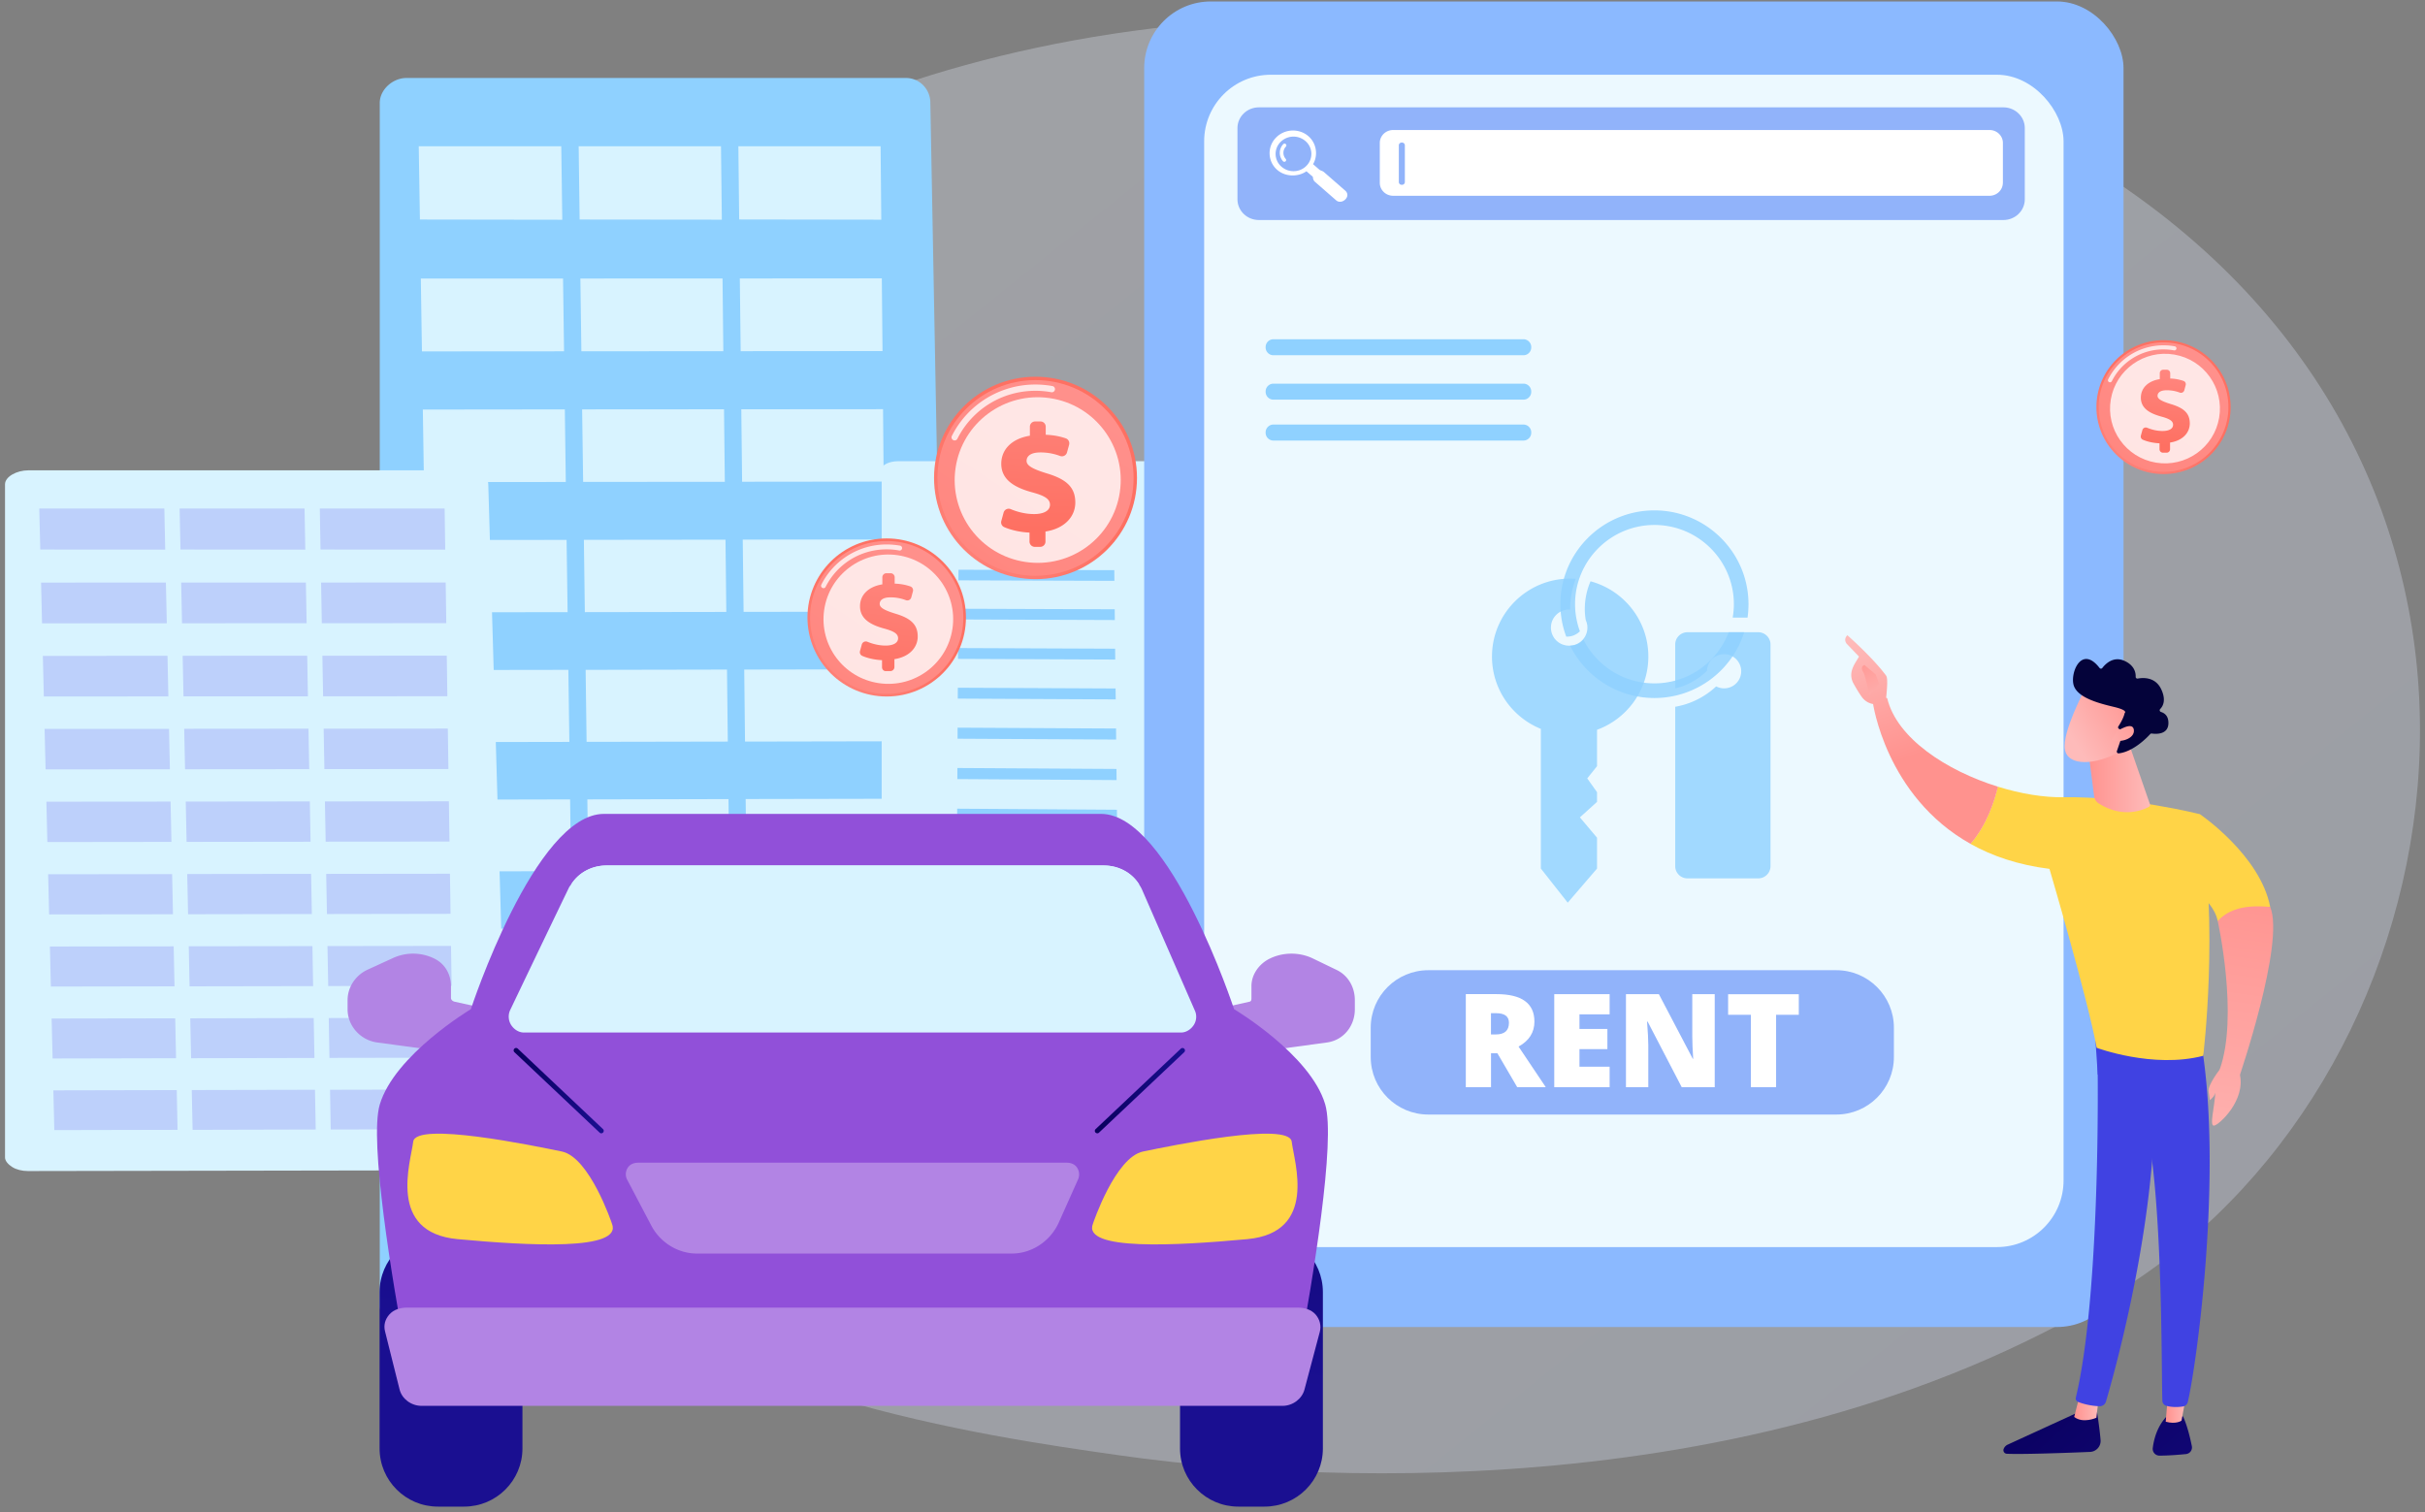 <svg width="364" height="227" fill="none" xmlns="http://www.w3.org/2000/svg"><rect width="100%" height="100%" fill="#808080" stroke="none"/><path d="M323.849 189.93c-6.469 4.777-12.593 7.861-17.429 10.298-56.864 28.631-124.153 20.283-138.451 18.246-21.111-3.004-61.932-8.828-91.441-33.178-44.648-36.852-37.7-94.898-3.067-133.22 6.333-7.007 37.916-42.253 105.924-48.493 41.158-3.778 97.03-.79 131.775 19.637 72.932 42.884 61.732 130.481 12.689 166.71z" fill="url(#paint0_linear)" fill-opacity=".3"/><path d="M139.645 15.34c-.04-1.99-1.653-3.631-3.641-3.631H60.987c-2.012 0-3.984 1.728-3.984 3.743v180.574c0 .971.559 1.903 1.245 2.588.687.685 1.7 1.067 2.667 1.067l78.434-.215a3.66 3.66 0 003.657-3.751L139.645 15.34z" fill="#8FD1FF"/><path d="M84.401 32.989l-21.37-.032-.176-10.998h21.394l.152 11.03zM108.351 32.98l-21.347-.023-.144-10.998h21.363l.128 11.022zM132.284 32.98l-21.331-.031-.12-10.99h21.347l.104 11.022zM84.665 52.74l-21.331.015-.168-10.934 21.347-.008.152 10.926zM108.574 52.723l-21.307.016-.151-10.926 21.339-.008.119 10.918zM132.468 52.707l-21.291.016-.128-10.918 21.315-.016.104 10.918zM84.928 72.355l-21.291.023-.168-10.894 21.315-.024.144 10.895zM108.798 72.33l-21.267.016-.152-10.887 21.299-.015.12 10.886zM132.643 72.298l-21.251.024-.12-10.878 21.276-.016.095 10.87zM85.2 91.898l-21.26.032-.167-10.855 21.275-.023.151 10.846zM109.021 91.866l-21.235.032-.144-10.855 21.259-.024.12 10.847zM132.827 91.826l-21.211.032-.128-10.847 21.243-.024.096 10.839zM85.463 111.377l-21.227.04-.168-10.823 21.243-.032.152 10.815zM109.245 111.33l-21.196.039-.143-10.807 21.219-.04.12 10.808zM133.011 111.29l-21.18.04-.12-10.808 21.196-.039.104 10.807zM85.727 130.785l-21.188.048-.167-10.775 21.203-.048.151 10.775zM109.469 130.73l-21.164.055-.143-10.775 21.187-.048.12 10.768zM133.194 130.682l-21.147.048-.12-10.776 21.164-.039.103 10.767zM85.99 150.13l-21.156.056-.16-10.744 21.164-.048.151 10.736zM109.691 150.066l-21.131.056-.136-10.736 21.148-.047.119 10.727zM133.369 150.002l-21.099.056-.128-10.727 21.132-.056.095 10.727zM86.245 169.41l-21.107.064-.168-10.703 21.132-.064.143 10.703zM109.915 169.339l-21.091.063-.144-10.703 21.108-.056.127 10.696zM133.554 169.267l-21.068.064-.12-10.696 21.084-.063.104 10.695zM86.508 188.619l-21.075.08-.168-10.672 21.1-.071.143 10.663zM110.13 188.54l-21.051.071-.144-10.663 21.076-.072.119 10.664zM133.729 188.46l-21.028.072-.119-10.664 21.051-.064.096 10.656z" fill="#D8F3FF"/><path d="M73.289 72.64c-.032-1.114-1.453-2.03-3.194-2.03H4.25c-1.764 0-3.497.964-3.497 2.095v101.054c0 .541.487 1.067 1.094 1.449.599.382 1.493.597 2.34.597l68.838-.119c.854 0 1.692-.223 2.291-.613.599-.391.934-.932.918-1.482L73.29 72.641z" fill="#D8F3FF"/><path d="M24.799 82.516L6.046 82.5l-.151-6.156H24.67l.128 6.172zM45.827 82.516L27.09 82.5l-.128-6.156h18.753l.112 6.172zM66.83 82.516L48.11 82.5l-.104-6.156h18.736l.088 6.172zM25.038 93.571L6.31 93.58l-.144-6.116 18.736-.008.136 6.116zM46.026 93.562l-18.704.008-.128-6.116h18.72l.112 6.108zM66.99 93.554l-18.688.008-.104-6.108 18.704-.008.088 6.108zM25.27 104.553l-18.689.008-.151-6.093 18.712-.016.128 6.101zM46.218 104.536l-18.673.008-.128-6.092 18.697-.008.104 6.092zM67.15 104.52l-18.65.016-.11-6.092 18.672-.008.088 6.084zM25.501 115.487l-18.656.016-.152-6.076 18.68-.008.128 6.068zM46.417 115.471l-18.64.016-.129-6.077 18.657-.016.112 6.077zM67.31 115.447l-18.618.016-.111-6.069 18.64-.016.088 6.069zM25.733 126.39l-18.625.024-.144-6.061 18.641-.016.128 6.053zM46.617 126.365l-18.609.024-.128-6.052 18.625-.024.112 6.052zM67.469 126.342l-18.585.015-.111-6.044 18.608-.016.088 6.045zM25.965 137.253l-18.593.024-.144-6.028 18.609-.024.128 6.028zM46.809 137.22l-18.577.032-.128-6.037 18.593-.024.112 6.029zM67.629 137.188l-18.553.032-.112-6.029 18.577-.023.088 6.02zM26.196 148.076l-18.561.032-.144-6.013 18.577-.024.128 6.005zM47 148.043l-18.545.032-.12-6.013 18.561-.024.104 6.005zM67.788 148.003l-18.521.032-.112-6.005 18.545-.024.088 5.997zM26.427 158.866l-18.529.04-.151-5.997 18.553-.032.127 5.989zM47.2 158.826l-18.514.04-.127-5.989 18.528-.04.112 5.989zM67.948 158.786l-18.497.032-.104-5.981 18.513-.039.088 5.988zM26.651 169.617l-18.497.04-.144-5.965 18.521-.04.12 5.965zM47.392 169.57l-18.482.047-.127-5.973 18.497-.039.111 5.965zM68.107 169.53l-18.465.04-.103-5.965 18.48-.04.088 5.965z" fill="#BDD0FB"/><path d="M207.909 70.38c-.024-.63-.974-1.14-2.147-1.14h-70.979c-1.189 0-2.443.526-2.443 1.163v89.57c0 .478.503.94 1.126 1.274.631.335 1.549.526 2.435.526l71.761-.104c.894 0 1.764-.199 2.387-.541.622-.343.974-.812.958-1.298l-3.098-89.45z" fill="#D8F3FF"/><path d="M167.147 75.58l-23.223-.04.016-1.57 23.191.04.016 1.57zM167.211 81.37l-23.319-.056.016-1.585 23.287.055.016 1.585zM167.275 87.199l-23.415-.072.016-1.593 23.383.064.016 1.6zM167.339 93.084l-23.511-.088.016-1.608 23.479.08.016 1.616zM167.402 99.017l-23.606-.103.008-1.625 23.582.096.016 1.632zM167.538 111.027l-23.806-.128.008-1.656 23.782.127.016 1.657zM167.738 129.431l-24.11-.183.016-1.688 24.078.175.016 1.696zM167.474 104.998l-23.71-.119.008-1.633 23.678.112.024 1.64zM167.602 117.111l-23.902-.151.008-1.664 23.878.143.016 1.672zM167.674 123.243l-24.006-.159.008-1.68 23.974.159.024 1.68zM167.81 135.667l-24.213-.191.008-1.712 24.181.191.024 1.712zM167.881 141.959l-24.317-.207.008-1.721 24.285.207.024 1.721zM167.945 148.306l-24.42-.223.016-1.744 24.388.231.016 1.736zM168.017 154.709l-24.524-.247.008-1.752 24.5.239.016 1.76zM197.587 75.635l-23.359-.04-.032-1.576 23.343.04.048 1.576zM197.778 81.44l-23.462-.055-.024-1.585 23.439.048.047 1.593zM197.97 87.294l-23.559-.071-.024-1.601 23.535.072.048 1.6zM198.161 93.196l-23.654-.088-.024-1.609 23.631.08.047 1.617zM198.361 99.145l-23.758-.096-.032-1.633 23.734.096.056 1.633zM198.753 111.202l-23.958-.135-.024-1.657 23.926.128.056 1.664zM199.351 129.662l-24.261-.175-.032-1.704 24.237.175.056 1.704zM198.553 105.15l-23.854-.12-.032-1.64 23.83.111.056 1.649zM198.952 117.302l-24.061-.143-.024-1.672 24.029.143.056 1.672zM199.151 123.459l-24.165-.168-.024-1.68 24.133.159.056 1.689zM199.559 135.922l-24.373-.191-.024-1.712 24.341.191.056 1.712zM199.766 142.237l-24.476-.215-.024-1.728 24.444.215.056 1.728zM199.973 148.609l-24.58-.231-.032-1.745 24.557.223.055 1.753zM200.181 155.035l-24.684-.254-.032-1.752 24.66.238.056 1.768z" fill="#8FD1FF"/><rect x="171.747" y=".22" width="147" height="199" rx="10" fill="#8BB9FF"/><rect x="180.747" y="11.22" width="129" height="176" rx="10" fill="#ECF9FF"/><path d="M229.843 52.163c0 .645-.527 1.17-1.173 1.17h-37.521a1.174 1.174 0 01-1.174-1.17V52.1c0-.646.527-1.171 1.174-1.171h37.521c.646 0 1.173.525 1.173 1.17v.064zM229.843 58.829c0 .645-.527 1.17-1.173 1.17h-37.521a1.174 1.174 0 01-1.174-1.17v-.064c0-.645.527-1.17 1.174-1.17h37.521c.646 0 1.173.525 1.173 1.17v.064zM229.843 64.97c0 .644-.527 1.17-1.173 1.17h-37.521a1.174 1.174 0 01-1.174-1.17v-.065c0-.645.527-1.17 1.174-1.17h37.521c.646 0 1.173.525 1.173 1.17v.064z" fill="#8FD1FF"/><path d="M284.28 154.285c0-4.77-3.872-8.633-8.654-8.633h-61.223c-4.782 0-8.653 3.863-8.653 8.633v4.404c0 4.771 3.871 8.633 8.653 8.633h61.223c4.782 0 8.654-3.862 8.654-8.633v-4.404z" fill="#91B3FA"/><path d="M223.807 158.132v5.081h-3.784v-13.969h4.591c3.808 0 5.708 1.378 5.708 4.125 0 1.617-.791 2.867-2.379 3.751l4.079 6.085h-4.287l-2.97-5.081h-.958v.008zm0-2.835h.711c1.325 0 1.98-.582 1.98-1.752 0-.964-.647-1.442-1.948-1.442h-.751v3.194h.008zM241.61 163.221h-8.311v-13.969h8.311v3.026h-4.527v2.198h4.191v3.027h-4.191v2.636h4.527v3.082zM257.393 163.221h-4.958l-5.117-9.844h-.088c.12 1.545.184 2.732.184 3.544v6.3h-3.353v-13.969h4.942l5.093 9.708h.056c-.088-1.41-.136-2.54-.136-3.393v-6.315h3.369v13.969h.008zM266.597 163.221h-3.784v-10.879h-3.417v-3.082h10.61v3.082h-3.409v10.879z" fill="#fff"/><path opacity=".8" d="M263.923 94.914H253.29a1.84 1.84 0 00-1.836 1.832v6.594c.215-.048.439-.104.654-.167 1.589-.486 2.97-1.346 4.12-2.461a2.56 2.56 0 012.562-2.5 2.566 2.566 0 012.571 2.564 2.566 2.566 0 01-3.76 2.269 12.021 12.021 0 01-4.702 2.716c-.479.143-.966.263-1.445.342v23.932c0 1.004.822 1.832 1.836 1.832h10.633a1.84 1.84 0 001.836-1.832v-33.29a1.844 1.844 0 00-1.836-1.83z" fill="#8FD1FF"/><path opacity=".8" d="M248.332 102.591c-4.654 0-8.693-2.683-10.657-6.578a2.536 2.536 0 01-1.956.916h-.048c2.307 4.651 7.113 7.86 12.661 7.86 6.315 0 11.68-4.157 13.476-9.875h-2.331a11.92 11.92 0 01-11.145 7.677z" fill="#8FD1FF"/><path opacity=".8" d="M238.745 87.269a10.535 10.535 0 00-.863 4.165c0 .565.056 1.123.144 1.664.16.343.248.725.248 1.123v.024c0 .008-.001.016.007.024 0 .008-.007.008-.007.016a2.712 2.712 0 01-2.715 2.644 2.708 2.708 0 110-5.415c.048 0 .088.008.128.008v-.088c0-1.6.303-3.13.838-4.54a14.757 14.757 0 00-.838-.031c-6.482 0-11.735 5.24-11.735 11.707 0 4.913 3.033 9.11 7.336 10.854v20.969l4.032 5.121 4.398-5.121v-4.635l-2.57-3.05 2.57-2.325v-1.458l-1.468-2.07 1.468-1.832v-5.463c4.495-1.641 7.704-5.941 7.704-10.998 0-5.4-3.68-9.947-8.677-11.293z" fill="#8FD1FF"/><path opacity=".8" d="M248.332 76.621c-7.784 0-14.114 6.316-14.114 14.08 0 1.713.311 3.345.878 4.866.04 0 .08.008.128.008.75 0 1.437-.31 1.924-.804a11.864 11.864 0 01-.727-4.07c0-6.554 5.349-11.89 11.919-11.89s11.919 5.336 11.919 11.89c0 .685-.064 1.354-.176 2.015h2.228c.095-.66.143-1.33.143-2.015 0-7.756-6.338-14.08-14.122-14.08z" fill="#8FD1FF"/><path d="M303.927 19.221c0-1.712-1.441-3.105-3.211-3.105H188.958c-1.771 0-3.211 1.393-3.211 3.105v10.704c0 1.712 1.44 3.106 3.211 3.106h111.758c1.77 0 3.211-1.394 3.211-3.106V19.221z" fill="#91B3FA"/><path d="M196.408 20.456c-1.424-1.25-3.647-1.123-4.931.263a3.315 3.315 0 00.23 4.778c1.26 1.1 3.186 1.067 4.397.215l.963.836c.008.247.082.55.305.741l3.202 2.795c.404.35 1.013.231 1.384-.167l.024-.024c.363-.39.354-.908-.049-1.266l-3.203-2.795c-.222-.192-.535-.231-.675-.35l-.963-.837c.757-1.242.576-3.09-.684-4.189zm-4.05 4.571a2.528 2.528 0 01-.19-3.663 2.74 2.74 0 013.788-.183 2.529 2.529 0 01.189 3.663c-.988 1.067-2.684 1.147-3.787.183z" fill="#fff"/><path d="M192.983 24.199l-.024.024a.28.28 0 01-.387-.032 1.888 1.888 0 01.041-2.54.273.273 0 01.387-.016c.115.095.123.27.016.374a1.37 1.37 0 00-.033 1.84c.099.103.091.247 0 .35zM300.634 27.448c0 1.075-.898 1.943-2.009 1.943h-89.504c-1.112 0-2.009-.868-2.009-1.943V21.46c0-1.075.897-1.943 2.009-1.943h89.512c1.111 0 2.009.868 2.009 1.943v5.99h-.008z" fill="#fff"/><path d="M210.874 27.337a.415.415 0 01-.419.406h-.066a.415.415 0 01-.42-.406V21.81c0-.223.189-.406.42-.406h.066c.23 0 .419.183.419.406v5.527z" fill="#91B3FA"/><path d="M155.435 86.947c8.412 0 15.231-6.803 15.231-15.196 0-8.392-6.819-15.195-15.231-15.195-8.413 0-15.232 6.803-15.232 15.195 0 8.393 6.819 15.196 15.232 15.196z" fill="url(#paint1_linear)"/><path d="M155.434 86.437c8.131 0 14.721-6.575 14.721-14.686 0-8.11-6.59-14.685-14.721-14.685-8.13 0-14.721 6.575-14.721 14.685 0 8.111 6.591 14.686 14.721 14.686z" fill="url(#paint2_linear)"/><path opacity=".78" d="M143.3 66.121a.466.466 0 01-.423-.677 14 14 0 0112.557-7.717c.855 0 1.709.08 2.539.231a.47.47 0 11-.175.924 13.07 13.07 0 00-2.372-.215c-4.981 0-9.476 2.755-11.719 7.2a.448.448 0 01-.407.254z" fill="#fff"/><path opacity=".78" d="M168.089 73.89c1.009-6.791-3.692-13.113-10.5-14.12-6.808-1.006-13.145 3.684-14.154 10.475-1.009 6.792 3.692 13.114 10.5 14.12 6.808 1.007 13.145-3.683 14.154-10.475z" fill="#fff"/><path d="M154.532 81.308v-1.354c-1.413-.055-2.81-.39-3.8-.82a.78.78 0 01-.431-.924l.344-1.258a.79.79 0 011.069-.518c.982.415 2.204.741 3.513.741 1.365 0 2.379-.462 2.379-1.402 0-.852-.782-1.353-2.674-1.863-2.699-.733-4.639-1.911-4.639-4.285 0-2.142 1.573-3.775 4.295-4.213v-1.354c0-.438.352-.788.791-.788h.798c.439 0 .79.35.79.788v1.211c1.31.056 2.26.279 3.018.541.383.136.599.55.495.948l-.319 1.163a.795.795 0 01-1.038.533 8.223 8.223 0 00-2.954-.533c-1.613 0-2.076.669-2.076 1.266 0 .733.966 1.243 3.066 1.888 3.002.9 4.247 2.142 4.247 4.372 0 2.047-1.525 3.886-4.479 4.348v1.513a.786.786 0 01-.79.789h-.798a.795.795 0 01-.807-.789z" fill="url(#paint3_linear)"/><path d="M133.098 104.563c6.569 0 11.894-5.313 11.894-11.866 0-6.554-5.325-11.867-11.894-11.867-6.57 0-11.895 5.313-11.895 11.867 0 6.553 5.325 11.866 11.895 11.866z" fill="url(#paint4_linear)"/><path d="M133.097 104.173c6.354 0 11.504-5.138 11.504-11.476 0-6.338-5.15-11.476-11.504-11.476-6.353 0-11.503 5.138-11.503 11.476 0 6.338 5.15 11.476 11.503 11.476z" fill="url(#paint5_linear)"/><path opacity=".78" d="M123.613 88.3a.43.43 0 01-.167-.04.359.359 0 01-.16-.493 10.947 10.947 0 019.811-6.029c.663 0 1.334.064 1.98.175a.37.37 0 11-.135.725 10.279 10.279 0 00-1.853-.167c-3.895 0-7.4 2.158-9.156 5.623a.338.338 0 01-.32.207z" fill="#fff"/><path opacity=".78" d="M142.972 94.35c.772-5.306-2.915-10.231-8.233-11-5.319-.77-10.256 2.907-11.027 8.213-.771 5.306 2.915 10.231 8.234 11 5.318.77 10.255-2.908 11.026-8.214z" fill="#fff"/><path d="M132.395 100.167v-1.06c-1.102-.047-2.195-.302-2.97-.645a.607.607 0 01-.335-.724l.271-.988a.622.622 0 01.839-.406c.766.319 1.716.573 2.746.573 1.062 0 1.86-.358 1.86-1.099 0-.668-.615-1.059-2.092-1.457-2.107-.573-3.624-1.49-3.624-3.345 0-1.672 1.229-2.946 3.353-3.289v-1.06c0-.341.279-.612.615-.612h.622c.344 0 .615.278.615.613v.948c1.022.04 1.764.215 2.355.422.303.103.471.43.383.74l-.247.908a.618.618 0 01-.814.414 6.373 6.373 0 00-2.308-.422c-1.261 0-1.62.518-1.62.988 0 .573.758.971 2.395 1.473 2.339.7 3.313 1.672 3.313 3.417 0 1.6-1.19 3.042-3.497 3.4v1.179a.614.614 0 01-.615.613h-.622c-.351.04-.623-.239-.623-.581z" fill="url(#paint6_linear)"/><path d="M324.751 71.17c5.564 0 10.074-4.5 10.074-10.05 0-5.551-4.51-10.05-10.074-10.05-5.565 0-10.075 4.499-10.075 10.05 0 5.55 4.51 10.05 10.075 10.05z" fill="url(#paint7_linear)"/><path d="M324.751 70.836c5.379 0 9.739-4.35 9.739-9.716s-4.36-9.716-9.739-9.716c-5.379 0-9.74 4.35-9.74 9.716s4.361 9.716 9.74 9.716z" fill="url(#paint8_linear)"/><path opacity=".78" d="M316.719 57.393a.306.306 0 01-.279-.446 9.272 9.272 0 018.31-5.105c.567 0 1.126.047 1.677.151a.308.308 0 11-.112.605 8.535 8.535 0 00-1.565-.143 8.638 8.638 0 00-7.751 4.762.316.316 0 01-.28.176z" fill="#fff"/><path opacity=".78" d="M333.101 62.709c.759-4.48-2.266-8.725-6.757-9.482-4.491-.757-8.746 2.26-9.505 6.74-.759 4.48 2.266 8.726 6.757 9.483 4.491.757 8.746-2.261 9.505-6.741z" fill="#fff"/><path d="M324.152 67.443v-.892c-.934-.04-1.86-.255-2.515-.541a.526.526 0 01-.287-.614l.231-.836a.527.527 0 01.711-.342c.654.27 1.453.485 2.323.485.902 0 1.572-.302 1.572-.931 0-.566-.519-.9-1.772-1.235-1.788-.486-3.065-1.266-3.065-2.835 0-1.417 1.037-2.5 2.842-2.787v-.892c0-.287.231-.518.518-.518h.527c.288 0 .519.231.519.518v.804a6.644 6.644 0 011.996.358.52.52 0 01.327.63l-.207.772a.52.52 0 01-.687.35 5.433 5.433 0 00-1.956-.35c-1.069 0-1.373.438-1.373.836 0 .486.639.82 2.028 1.25 1.988.598 2.81 1.418 2.81 2.892 0 1.353-1.006 2.572-2.962 2.875v1.003a.517.517 0 01-.519.518h-.526a.52.52 0 01-.535-.518z" fill="url(#paint9_linear)"/><path d="M281.342 105.71c-.104.318 1.054.796 1.74-.494.024-.621.4-3.281.032-3.783-1.979-2.692-5.819-6.069-5.819-6.069-.647.638-.112 1.267-.112 1.267l1.86 1.935c-.391.7-.862 1.298-1.086 2.142a2.582 2.582 0 00.264 1.912c.327.589.774 1.353 1.197 1.951.783 1.131 1.924 1.139 1.924 1.139z" fill="url(#paint10_linear)"/><path d="M279.849 99.816l1.693 1.434.535 1.425-1.509 1.673s-.511-2.835-.886-3.449c-.384-.605-.184-.9.167-1.083z" fill="url(#paint11_linear)"/><path d="M314.664 211.359s.431 2.421.639 4.818c.08.94-.639 1.752-1.581 1.792-3.201.135-10.043.39-12.493.279a.534.534 0 01-.471-.733c.111-.287.335-.518.614-.645l11.305-5.185 1.987-.326z" fill="url(#paint12_linear)"/><path d="M315.016 209.941l-.344 2.899s-1.98.916-3.329-.119l.823-3.226 2.85.446z" fill="url(#paint13_linear)"/><path d="M314.752 155.508c.152.757.799 37.725-3.161 54.298a.561.561 0 00.327.653c.607.247 1.796.605 3.225.653a.977.977 0 00.966-.693c1.134-3.846 6.563-23.103 7.265-41.5.79-20.555 0-.701 0-.701l-.463-12.71h-8.159z" fill="url(#paint14_linear)"/><path d="M327.661 212.625s.678 1.219 1.341 4.468a1.003 1.003 0 01-.886 1.202c-1.054.104-2.683.239-3.984.231a1.01 1.01 0 01-.998-1.122c.144-1.187.591-3.13 1.98-4.643l2.547-.136z" fill="url(#paint15_linear)"/><path d="M328.26 208.898l-.807 4.38s-.798.59-2.37.159l.383-4.706 2.794.167z" fill="url(#paint16_linear)"/><path d="M330.431 156.647c3.241 19.503-.703 48.213-2.036 53.828a.89.89 0 01-.71.669c-.591.095-1.573.175-2.531-.104a.791.791 0 01-.575-.74c-.175-4.54.144-32.429-2.874-43.443a2.49 2.49 0 00-.966-1.378l-5.859-4.157-.447-6.714 15.998 2.039z" fill="url(#paint17_linear)"/><path d="M309.786 119.686c9.708-.159 20.421 2.541 20.421 2.541 2.898 16.843.503 36.275.503 36.275-7.52 1.967-15.998-1.202-15.998-1.202-1.246-7.04-7.081-26.862-7.081-26.862-4.742-.59-8.654-1.952-11.871-3.759 2.459-2.836 3.608-6.451 4.111-8.586 3.449 1.076 6.921 1.641 9.915 1.593z" fill="#FFD447"/><path d="M281.111 105.415c.95-1.147 2.163-.605 2.163-.605 1.429 6.02 8.917 10.902 16.621 13.291-.503 2.135-1.66 5.75-4.111 8.586-12.789-7.168-14.673-21.272-14.673-21.272z" fill="url(#paint18_linear)"/><path d="M326.487 131.608l3.72-9.381s9.069 6.148 10.562 13.945c-1.716.127-4.83.573-7.887 2.11-.663-3.687-6.395-6.674-6.395-6.674z" fill="#FFD447"/><path d="M319.622 111.818l3.089 8.911a.33.33 0 01-.144.391c-.838.462-3.879 1.808-7.536-.502a1.498 1.498 0 01-.694-1.083l-.998-7.717h6.283z" fill="url(#paint19_linear)"/><path d="M312.9 103.567s-3.393 6.371-2.954 8.944c.431 2.572 4.638 2.389 8.31.294l2.563-6.88-7.919-2.358z" fill="url(#paint20_linear)"/><path d="M318.089 109.429a.254.254 0 01-.112-.383c.271-.414.782-1.258.942-1.998 0 0 .607-.391-1.549-.908-2.163-.518-5.388-1.314-6.067-3.154-.663-1.792 1.078-6.292 3.848-2.708a.258.258 0 00.415 0c.455-.59 1.645-1.816 3.305-1.075 1.549.693 1.724 1.832 1.7 2.397a.264.264 0 00.312.271c.782-.151 2.666-.279 3.544 1.649.727 1.584.256 2.484-.175 2.922a.265.265 0 00.111.438c.519.16 1.182.59 1.118 1.8-.096 1.665-1.956 1.521-2.491 1.442a.25.25 0 00-.231.079c-.455.502-2.507 2.636-4.726 2.899a.265.265 0 01-.28-.35l.958-2.788a.26.26 0 00-.143-.326l-.479-.207z" fill="#04033A"/><path d="M317.706 109.827s2.419-1.657 2.594-.263c.176 1.394-2.171 2.015-3.337 1.497l.743-1.234z" fill="url(#paint21_linear)"/><path d="M332.89 138.274s3.169 14.263.295 22.283l2.866 1.322s6.961-20.3 4.718-25.715c-4.431-.462-6.626.724-7.879 2.11z" fill="url(#paint22_linear)"/><path d="M333.185 160.565s-1.812 2.341-1.669 3.273c.144.932.184 1.314.184 1.314s.91-.621.854-1.417c-.128 2.524-.974 5.391-.199 5.248.766-.135 4.75-3.799 3.847-7.701-2.043-1.418-2.618-1.266-3.017-.717z" fill="url(#paint23_linear)"/><path d="M78.42 193.974c0-4.818-3.919-8.729-8.749-8.729h-3.943c-4.83 0-8.75 3.911-8.75 8.729v23.477c0 4.819 3.92 8.729 8.75 8.729h3.943c4.83 0 8.75-3.91 8.75-8.729v-23.477z" fill="url(#paint24_linear)"/><path d="M198.568 193.974c0-4.818-3.92-8.729-8.75-8.729h-3.943c-4.83 0-8.75 3.911-8.75 8.729v23.477c0 4.819 3.92 8.729 8.75 8.729h3.943c4.83 0 8.75-3.91 8.75-8.729v-23.477z" fill="url(#paint25_linear)"/><path d="M68.234 150.379c-.263-.055-.542-.286-.542-.557v-1.792c0-1.728-.886-3.313-2.427-4.086a7.223 7.223 0 00-6.323-.095l-3.792 1.736c-1.772.828-2.978 2.604-2.978 4.563v1.37c0 2.517 1.956 4.651 4.455 4.986l15.368 2.078 1.868-6.96-5.629-1.243zM187.559 150.379c.263-.055.287-.286.287-.557v-1.792c0-1.728 1.142-3.313 2.683-4.086 1.995-1.003 4.422-1.035 6.45-.095l3.6 1.736c1.773.828 2.787 2.604 2.787 4.563v1.37c0 2.517-1.701 4.651-4.2 4.986l-15.239 2.078-1.932-6.96 5.564-1.243z" fill="#B284E4"/><path d="M198.911 165.774c-2.219-7.471-13.675-14.272-13.675-14.272s-9.612-29.315-19.966-29.315h-35.812-38.814c-10.355 0-19.967 29.315-19.967 29.315s-11.463 6.857-13.675 14.327c-1.62 5.464 1.892 26.512 3.904 37.351.71 3.823 4.319 6.785 8.542 6.785h117.017c4.224 0 7.832-2.986 8.542-6.809 2.012-10.847 5.525-31.927 3.904-37.382z" fill="#9150D9"/><path d="M197.474 197.342c-.647-.732-1.629-1.035-2.666-1.035H61.105c-1.037 0-2.011.295-2.658 1.027-.647.725-.886 1.617-.655 2.525l2.188 8.744c.351 1.394 1.732 2.453 3.313 2.453H192.5c1.573 0 2.946-1.075 3.306-2.453l2.299-8.656c.247-.916.008-1.864-.631-2.605z" fill="#B284E4"/><path d="M91.849 183.684s-3.33-9.955-7.52-10.815c-4.191-.86-21.938-4.547-22.305-1.473-.367 3.074-3.944 13.642 6.658 14.63 10.593.979 24.875 1.792 23.167-2.342zM164.064 183.684s3.329-9.955 7.521-10.815c4.191-.86 21.937-4.547 22.305-1.473.367 3.074 3.943 13.642-6.658 14.63-10.602.979-24.876 1.792-23.168-2.342z" fill="#FFD447"/><path d="M161.677 175.298c-.343-.525-.934-.748-1.564-.748H95.8c-.654 0-1.261.239-1.596.796a1.762 1.762 0 00-.048 1.784l3.616 6.881c1.341 2.524 3.976 4.181 6.842 4.181h47.252c3.058 0 5.828-1.896 7.073-4.683l2.882-6.451c.248-.565.2-1.234-.144-1.76z" fill="#B284E4"/><path d="M179.185 153.885c-.415.637-1.126 1.122-1.892 1.122H78.621c-.775 0-1.493-.493-1.908-1.146a2.36 2.36 0 01-.136-2.222 5494.55 5494.55 0 018.798-18.333c.103-.223.223-.343.359-.542 1.141-1.8 3.137-2.827 5.309-2.827h74.618c2.196 0 4.199 1.035 5.333 2.851.16.255.303.478.423.757l7.943 18.189c.312.685.24 1.513-.175 2.151z" fill="#D8F3FF"/><path d="M170.994 132.779c-5.229 1.027-20.588 3.544-43.756 3.544-23.358 0-37.066-2.541-41.504-3.552 1.142-1.8 3.137-2.843 5.309-2.843h74.618c2.196 0 4.2 1.027 5.333 2.851z" fill="#D8F3FF"/><path d="M90.26 170.138a.362.362 0 01-.256-.104l-12.789-12.073a.366.366 0 01-.016-.518.368.368 0 01.52-.016l12.788 12.074a.364.364 0 01.016.517.327.327 0 01-.263.12z" fill="url(#paint26_linear)"/><path d="M164.711 170.138a.395.395 0 01-.271-.112.356.356 0 01.016-.517l12.789-12.074a.36.36 0 01.519.016.358.358 0 01-.016.518l-12.789 12.073a.344.344 0 01-.248.096z" fill="url(#paint27_linear)"/><defs><linearGradient id="paint0_linear" x1="369.899" y1="317.963" x2="136.86" y2="27.929" gradientUnits="userSpaceOnUse"><stop stop-color="#DAE3FE"/><stop offset="1" stop-color="#E9EFFD"/></linearGradient><linearGradient id="paint1_linear" x1="134.599" y1="95.88" x2="154.969" y2="72.179" gradientUnits="userSpaceOnUse"><stop stop-color="#FF928E"/><stop offset="1" stop-color="#FE7062"/></linearGradient><linearGradient id="paint2_linear" x1="166.568" y1="54.976" x2="106.368" y2="146.141" gradientUnits="userSpaceOnUse"><stop stop-color="#FF928E"/><stop offset="1" stop-color="#FE7062"/></linearGradient><linearGradient id="paint3_linear" x1="156.532" y1="45.272" x2="155.668" y2="79.457" gradientUnits="userSpaceOnUse"><stop stop-color="#FF928E"/><stop offset="1" stop-color="#FE7062"/></linearGradient><linearGradient id="paint4_linear" x1="116.819" y1="111.55" x2="132.732" y2="93.036" gradientUnits="userSpaceOnUse"><stop stop-color="#FF928E"/><stop offset="1" stop-color="#FE7062"/></linearGradient><linearGradient id="paint5_linear" x1="141.793" y1="79.597" x2="94.766" y2="150.813" gradientUnits="userSpaceOnUse"><stop stop-color="#FF928E"/><stop offset="1" stop-color="#FE7062"/></linearGradient><linearGradient id="paint6_linear" x1="135.74" y1="75.28" x2="132.07" y2="103.843" gradientUnits="userSpaceOnUse"><stop stop-color="#FF928E"/><stop offset="1" stop-color="#FE7062"/></linearGradient><linearGradient id="paint7_linear" x1="310.964" y1="77.085" x2="324.442" y2="61.404" gradientUnits="userSpaceOnUse"><stop stop-color="#FF928E"/><stop offset="1" stop-color="#FE7062"/></linearGradient><linearGradient id="paint8_linear" x1="332.116" y1="50.022" x2="292.286" y2="110.34" gradientUnits="userSpaceOnUse"><stop stop-color="#FF928E"/><stop offset="1" stop-color="#FE7062"/></linearGradient><linearGradient id="paint9_linear" x1="325.915" y1="49.846" x2="324.62" y2="66.939" gradientUnits="userSpaceOnUse"><stop stop-color="#FF928E"/><stop offset="1" stop-color="#FE7062"/></linearGradient><linearGradient id="paint10_linear" x1="278.46" y1="95.795" x2="284.917" y2="114.289" gradientUnits="userSpaceOnUse"><stop stop-color="#FEBBBA"/><stop offset="1" stop-color="#FF928E"/></linearGradient><linearGradient id="paint11_linear" x1="283.442" y1="107.605" x2="278.576" y2="97.765" gradientUnits="userSpaceOnUse"><stop stop-color="#FEBBBA"/><stop offset="1" stop-color="#FF928E"/></linearGradient><linearGradient id="paint12_linear" x1="301.58" y1="208.015" x2="342.853" y2="253.017" gradientUnits="userSpaceOnUse"><stop stop-color="#09005D"/><stop offset="1" stop-color="#1A0F91"/></linearGradient><linearGradient id="paint13_linear" x1="315.012" y1="211.35" x2="311.336" y2="211.35" gradientUnits="userSpaceOnUse"><stop stop-color="#FEBBBA"/><stop offset="1" stop-color="#FF928E"/></linearGradient><linearGradient id="paint14_linear" x1="-168.003" y1="-187.917" x2="-149.178" y2="-173.463" gradientUnits="userSpaceOnUse"><stop stop-color="#4F52FF"/><stop offset="1" stop-color="#4042E2"/></linearGradient><linearGradient id="paint15_linear" x1="310.863" y1="199.5" x2="352.136" y2="244.503" gradientUnits="userSpaceOnUse"><stop stop-color="#09005D"/><stop offset="1" stop-color="#1A0F91"/></linearGradient><linearGradient id="paint16_linear" x1="328.259" y1="211.162" x2="325.085" y2="211.162" gradientUnits="userSpaceOnUse"><stop stop-color="#FEBBBA"/><stop offset="1" stop-color="#FF928E"/></linearGradient><linearGradient id="paint17_linear" x1="-164.59" y1="-192.36" x2="-145.765" y2="-177.906" gradientUnits="userSpaceOnUse"><stop stop-color="#4F52FF"/><stop offset="1" stop-color="#4042E2"/></linearGradient><linearGradient id="paint18_linear" x1="284.003" y1="93.859" x2="290.46" y2="112.354" gradientUnits="userSpaceOnUse"><stop stop-color="#FEBBBA"/><stop offset="1" stop-color="#FF928E"/></linearGradient><linearGradient id="paint19_linear" x1="322.729" y1="116.876" x2="313.334" y2="116.876" gradientUnits="userSpaceOnUse"><stop stop-color="#FEBBBA"/><stop offset="1" stop-color="#FF928E"/></linearGradient><linearGradient id="paint20_linear" x1="311.099" y1="110.913" x2="321.416" y2="104.605" gradientUnits="userSpaceOnUse"><stop stop-color="#FEBBBA"/><stop offset="1" stop-color="#FF928E"/></linearGradient><linearGradient id="paint21_linear" x1="313.813" y1="113.258" x2="323.095" y2="107.582" gradientUnits="userSpaceOnUse"><stop stop-color="#FEBBBA"/><stop offset="1" stop-color="#FF928E"/></linearGradient><linearGradient id="paint22_linear" x1="330.597" y1="185.794" x2="338.199" y2="131.062" gradientUnits="userSpaceOnUse"><stop stop-color="#FEBBBA"/><stop offset="1" stop-color="#FF928E"/></linearGradient><linearGradient id="paint23_linear" x1="331.506" y1="180.529" x2="337.573" y2="136.854" gradientUnits="userSpaceOnUse"><stop stop-color="#FEBBBA"/><stop offset="1" stop-color="#FF928E"/></linearGradient><linearGradient id="paint24_linear" x1="73.896" y1="129.808" x2="68.362" y2="197.886" gradientUnits="userSpaceOnUse"><stop stop-color="#09005D"/><stop offset="1" stop-color="#1A0F91"/></linearGradient><linearGradient id="paint25_linear" x1="193.251" y1="139.51" x2="187.717" y2="207.588" gradientUnits="userSpaceOnUse"><stop stop-color="#09005D"/><stop offset="1" stop-color="#1A0F91"/></linearGradient><linearGradient id="paint26_linear" x1="77.097" y1="163.736" x2="90.626" y2="163.736" gradientUnits="userSpaceOnUse"><stop stop-color="#09005D"/><stop offset="1" stop-color="#1A0F91"/></linearGradient><linearGradient id="paint27_linear" x1="164.342" y1="163.736" x2="177.872" y2="163.736" gradientUnits="userSpaceOnUse"><stop stop-color="#09005D"/><stop offset="1" stop-color="#1A0F91"/></linearGradient></defs></svg>